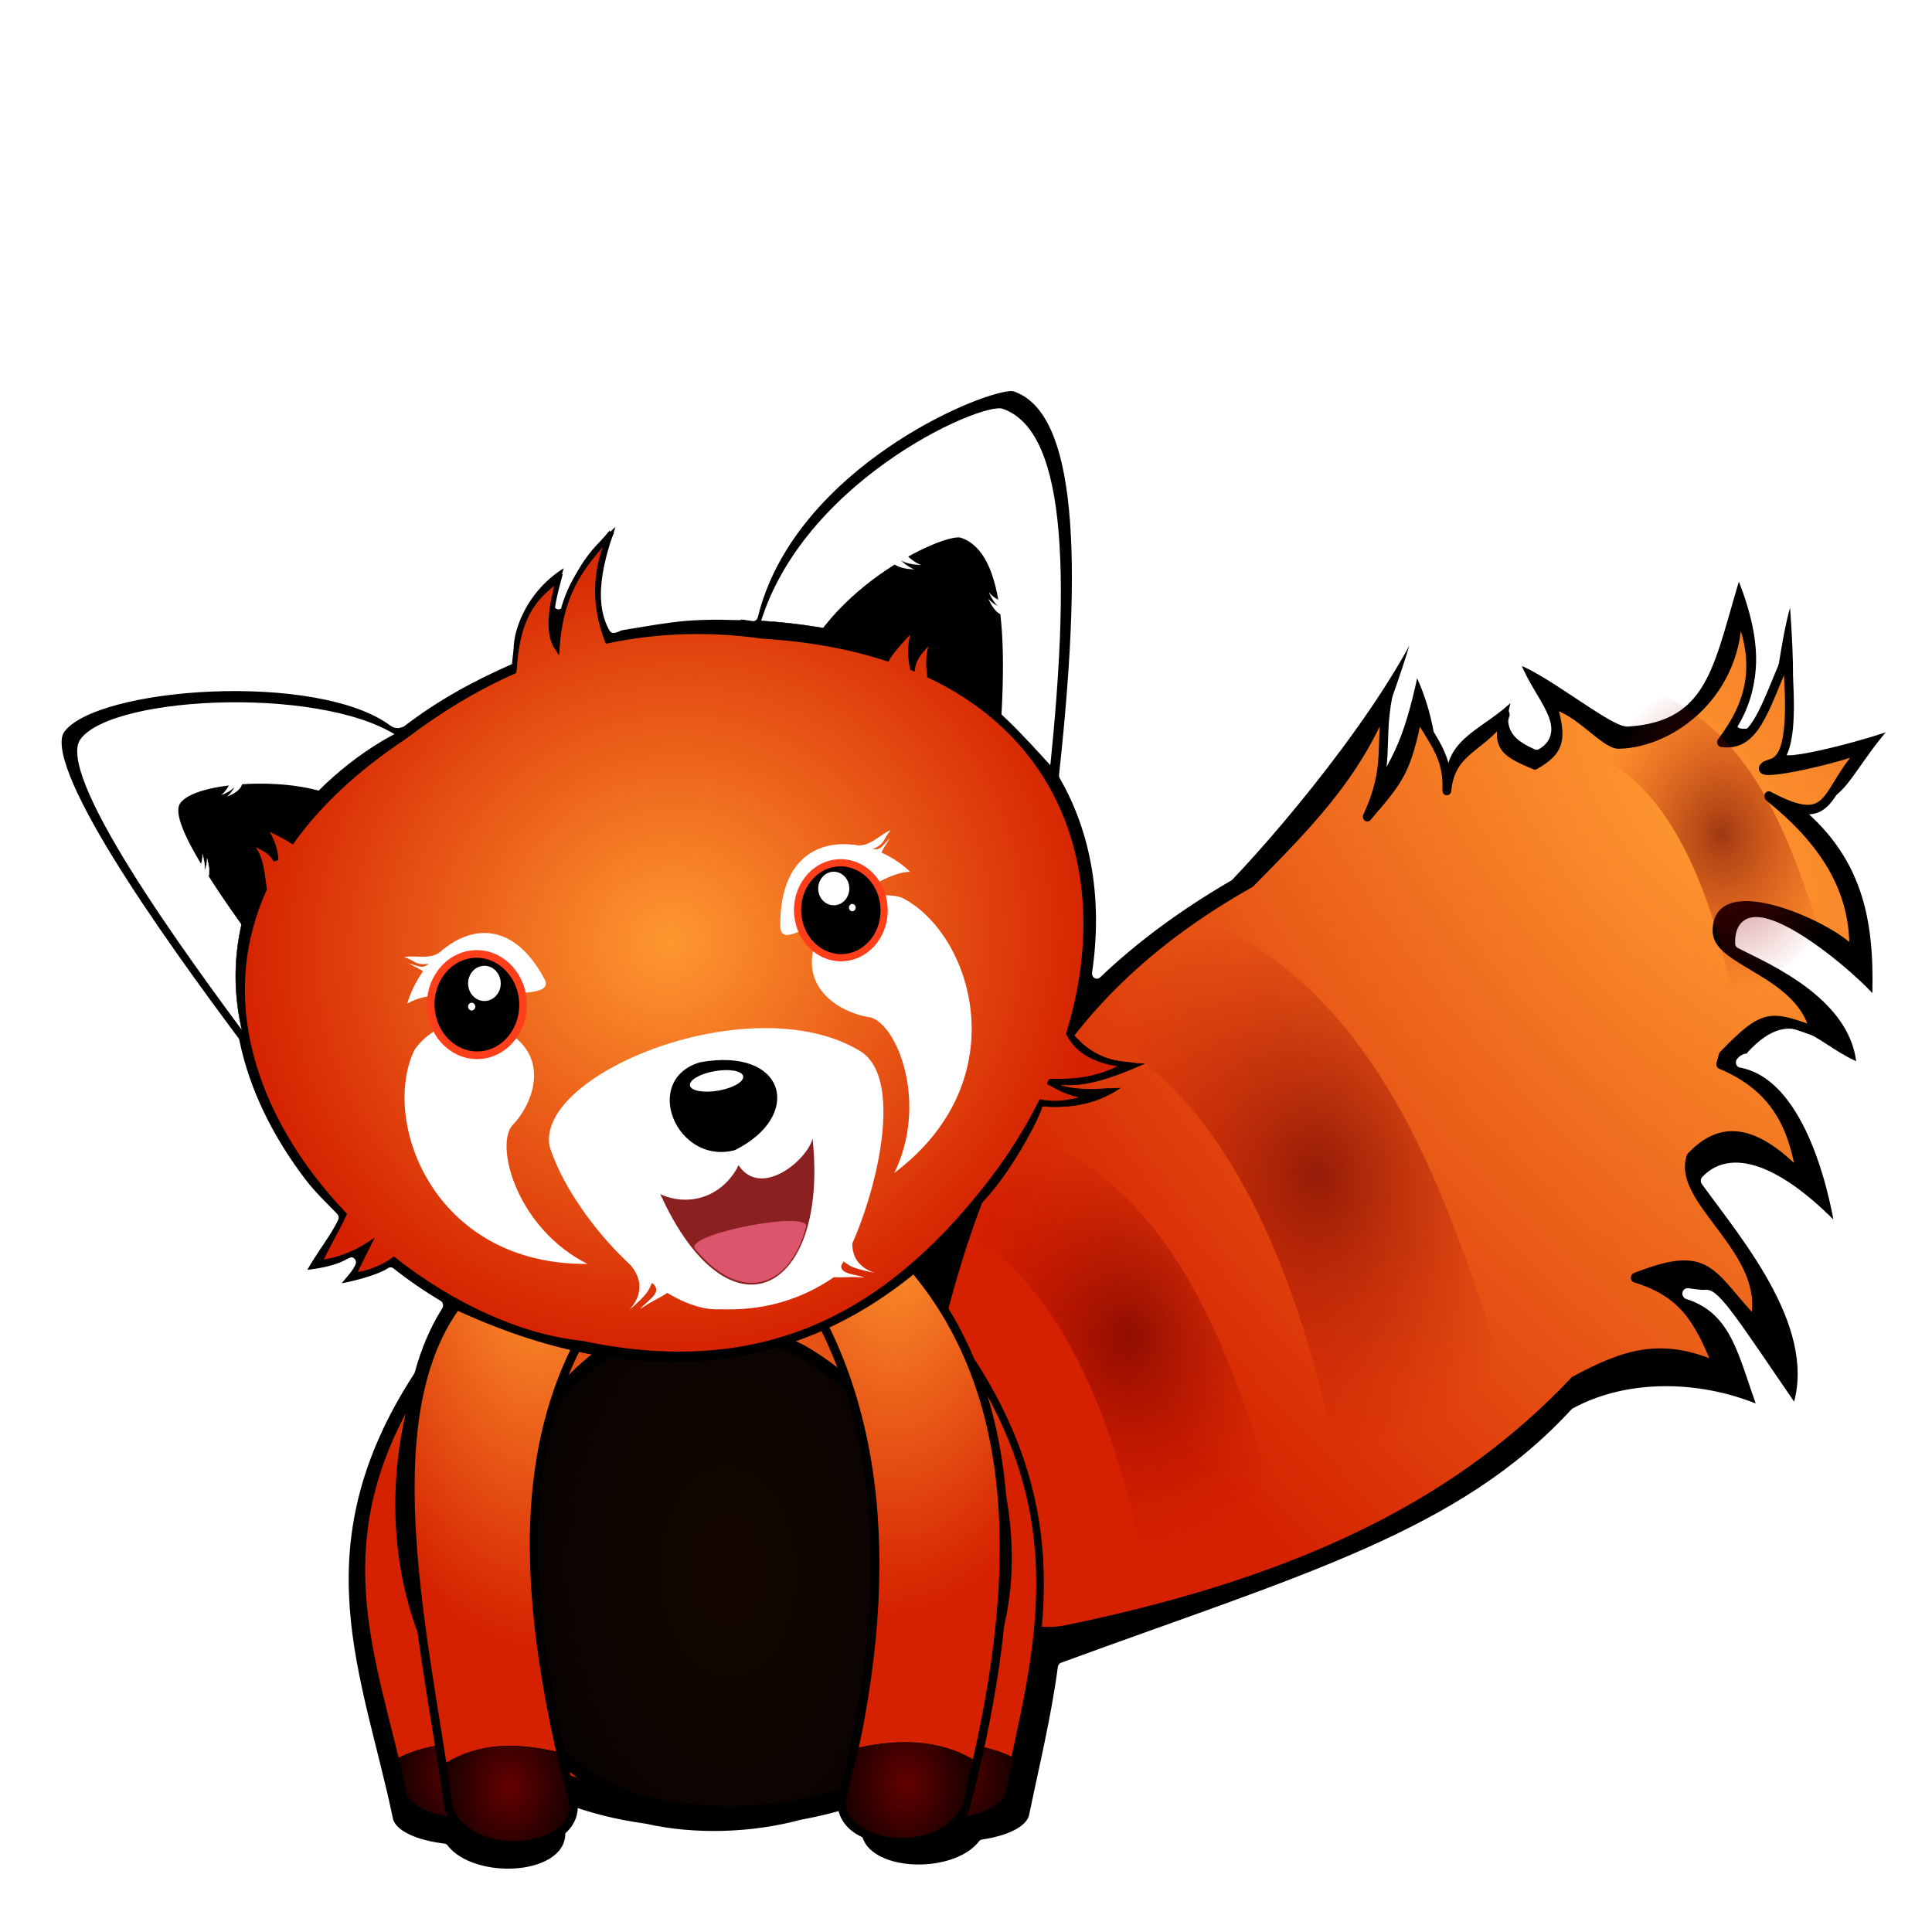 <?xml version="1.0" encoding="UTF-8" standalone="no"?>
<!-- Created with Inkscape (http://www.inkscape.org/) -->
<svg
    xmlns:inkscape="http://www.inkscape.org/namespaces/inkscape"
    xmlns:rdf="http://www.w3.org/1999/02/22-rdf-syntax-ns#"
    xmlns="http://www.w3.org/2000/svg"
    xmlns:sodipodi="http://sodipodi.sourceforge.net/DTD/sodipodi-0.dtd"
    xmlns:ns1="http://sozi.baierouge.fr"
    xmlns:cc="http://creativecommons.org/ns#"
    xmlns:xlink="http://www.w3.org/1999/xlink"
    xmlns:dc="http://purl.org/dc/elements/1.1/"
    id="svg2"
    sodipodi:docname="redpanda.svg"
    inkscape:export-filename="/home/elektroll/Bilder/Elektroll/Artwork/tuxxi.png"
    viewBox="0 0 1200 1200"
    inkscape:export-xdpi="90"
    version="1.1"
    inkscape:export-ydpi="90"
    inkscape:version="0.48.4 r9939"
  >
  <defs
      id="defs4"
    >
    <linearGradient
        id="linearGradient10732"
      >
      <stop
          id="stop10734"
          style="stop-color:#ff9830"
          offset="0"
      />
      <stop
          id="stop10736"
          style="stop-color:#d52100"
          offset="1"
      />
    </linearGradient
    >
    <linearGradient
        id="linearGradient10662"
      >
      <stop
          id="stop10664"
          style="stop-color:#640000"
          offset="0"
      />
      <stop
          id="stop10666"
          style="stop-color:#b80500;stop-opacity:0"
          offset="1"
      />
    </linearGradient
    >
    <linearGradient
        id="linearGradient10396"
      >
      <stop
          id="stop10398"
          style="stop-color:#640000"
          offset="0"
      />
      <stop
          id="stop10400"
          style="stop-color:#1c0000"
          offset="1"
      />
    </linearGradient
    >
    <filter
        id="filter10742"
        height="1.316"
        width="1.396"
        color-interpolation-filters="sRGB"
        y="-.158"
        x="-.198"
        inkscape:collect="always"
      >
      <feGaussianBlur
          id="feGaussianBlur10744"
          stdDeviation="67.647"
          inkscape:collect="always"
      />
    </filter
    >
    <filter
        id="filter10750"
        height="1.191"
        width="1.239"
        color-interpolation-filters="sRGB"
        y="-.095"
        x="-.12"
        inkscape:collect="always"
      >
      <feGaussianBlur
          id="feGaussianBlur10752"
          stdDeviation="40.87"
          inkscape:collect="always"
      />
    </filter
    >
    <filter
        id="filter10754"
        height="1.171"
        width="1.214"
        color-interpolation-filters="sRGB"
        y="-.086"
        x="-.107"
        inkscape:collect="always"
      >
      <feGaussianBlur
          id="feGaussianBlur10756"
          stdDeviation="36.642"
          inkscape:collect="always"
      />
    </filter
    >
    <filter
        id="filter10758"
        height="1.197"
        width="1.247"
        color-interpolation-filters="sRGB"
        y="-.099"
        x="-.124"
        inkscape:collect="always"
      >
      <feGaussianBlur
          id="feGaussianBlur10760"
          stdDeviation="42.256"
          inkscape:collect="always"
      />
    </filter
    >
    <radialGradient
        id="radialGradient11156"
        xlink:href="#linearGradient10732"
        gradientUnits="userSpaceOnUse"
        cy="1410.4"
        cx="3408.6"
        gradientTransform="matrix(-1.318 1.201 -2.559 -2.81 16612 -1825.9)"
        r="968.5"
        inkscape:collect="always"
    />
    <radialGradient
        id="radialGradient11158"
        xlink:href="#linearGradient10732"
        gradientUnits="userSpaceOnUse"
        cy="2909.7"
        cx="1216.2"
        gradientTransform="matrix(-4.204 -.04 -.175 4.63 12348 -14285)"
        r="127.78"
        inkscape:collect="always"
    />
    <radialGradient
        id="radialGradient11160"
        xlink:href="#linearGradient10396"
        gradientUnits="userSpaceOnUse"
        cy="3475"
        cx="5866"
        gradientTransform="matrix(-1 .01 .014 .958 12665 -3096.3)"
        r="138.5"
        inkscape:collect="always"
    />
    <radialGradient
        id="radialGradient11162"
        xlink:href="#linearGradient10732"
        gradientUnits="userSpaceOnUse"
        cy="2923.9"
        cx="1226.5"
        gradientTransform="matrix(4.204 -.04 .175 4.63 263.13 -14279)"
        r="127.78"
        inkscape:collect="always"
    />
    <radialGradient
        id="radialGradient11164"
        xlink:href="#linearGradient10396"
        gradientUnits="userSpaceOnUse"
        cy="3475"
        cx="5866"
        gradientTransform="matrix(1 .01 -.014 .958 -50.358 -3096.3)"
        r="138.5"
        inkscape:collect="always"
    />
    <radialGradient
        id="radialGradient11166"
        xlink:href="#linearGradient10732"
        gradientUnits="userSpaceOnUse"
        cy="-49.292"
        cx="1647.8"
        gradientTransform="matrix(1.521 0 0 1.466 3795.2 -219.6)"
        r="453.17"
        inkscape:collect="always"
    />
    <radialGradient
        id="radialGradient11168"
        gradientUnits="userSpaceOnUse"
        cy="-127.56"
        cx="6356.2"
        gradientTransform="matrix(1.327 -.042 .06 1.888 -2071.4 381.12)"
        r="536.23"
        inkscape:collect="always"
      >
      <stop
          id="stop11016"
          style="stop-color:#150700"
          offset="0"
      />
      <stop
          id="stop11018"
          style="stop-color:#000000"
          offset="1"
      />
    </radialGradient
    >
    <radialGradient
        id="radialGradient11170"
        xlink:href="#linearGradient10732"
        gradientUnits="userSpaceOnUse"
        cy="2978.5"
        cx="1194.9"
        gradientTransform="matrix(-3.876 -.056 -.161 6.446 11838 -19996)"
        r="127.78"
        inkscape:collect="always"
    />
    <radialGradient
        id="radialGradient11172"
        xlink:href="#linearGradient10732"
        gradientUnits="userSpaceOnUse"
        cy="2988.5"
        cx="1203.8"
        gradientTransform="matrix(3.876 -.056 .161 6.446 783.06 -19988)"
        r="127.78"
        inkscape:collect="always"
    />
    <radialGradient
        id="radialGradient11174"
        xlink:href="#linearGradient10732"
        gradientUnits="userSpaceOnUse"
        cy="4055.9"
        cx="1527.1"
        gradientTransform="matrix(.988 -.155 .137 .877 4162.6 -4747.4)"
        r="967.1"
        inkscape:collect="always"
    />
    <radialGradient
        id="radialGradient11176"
        xlink:href="#linearGradient10662"
        gradientUnits="userSpaceOnUse"
        cy="2443.1"
        cx="7390.8"
        gradientTransform="matrix(.945 -.169 .194 1.087 -211.61 -2019.2)"
        r="410.5"
        inkscape:collect="always"
    />
    <radialGradient
        id="radialGradient11178"
        xlink:href="#linearGradient10662"
        gradientUnits="userSpaceOnUse"
        cy="2443.1"
        cx="7390.8"
        gradientTransform="matrix(.945 -.169 .194 1.087 408.39 -2495.2)"
        r="410.5"
        inkscape:collect="always"
    />
    <radialGradient
        id="radialGradient11184"
        xlink:href="#linearGradient10396"
        gradientUnits="userSpaceOnUse"
        cy="3475"
        cx="5866"
        gradientTransform="matrix(1 .013 -.014 1.152 50.642 -3761.1)"
        r="138.5"
        inkscape:collect="always"
    />
    <radialGradient
        id="radialGradient11186"
        xlink:href="#linearGradient10396"
        gradientUnits="userSpaceOnUse"
        cy="3475"
        cx="5866"
        gradientTransform="matrix(-1 .013 .014 1.152 12571 -3769.1)"
        r="138.5"
        inkscape:collect="always"
    />
  </defs
  >
  <sodipodi:namedview
      id="base"
      bordercolor="#666666"
      inkscape:pageshadow="2"
      inkscape:window-y="26"
      pagecolor="#ffbb78"
      inkscape:window-height="1053"
      inkscape:window-maximized="1"
      inkscape:zoom="0.7071068"
      inkscape:window-x="0"
      showgrid="false"
      borderopacity="1.0"
      inkscape:current-layer="layer1"
      inkscape:cx="511.62948"
      inkscape:cy="598.81931"
      showguides="true"
      inkscape:guide-bbox="true"
      inkscape:window-width="1920"
      inkscape:pageopacity="1"
      inkscape:document-units="px"
  />
  <g
      id="layer1"
      inkscape:label="Ebene 1"
      inkscape:groupmode="layer"
      transform="translate(0 147.64)"
    >
    <g
        id="g11104"
        transform="matrix(.279 0 0 .301 -1321.1 866.58)"
      >
      <path
          id="path10501"
          style="stroke-linejoin:round;stroke:#ffffff;stroke-linecap:round;stroke-width:21.684;fill:#000000"
          inkscape:connector-curvature="0"
          d="m6986.3-2573.3c-3.55 0.01-7.748 0.376-12.531 1.094-101.76 15.277-483.83 177.9-562 473.56 0 0-38.473-6.094-31.062-2.031-116.4-3.551-154.06 4.563-251.22 19.281-2.819 0.426-5.655 0.862-8.469 1.313-12.018 1.917-7.912 3.56-19.844 5.875-36.967-60.385-9.585-149.9 29.656-240.72-100.48 72.805-122.99 115.02-152.28 192.06 9.148-35.994 16.576-50.949 29.437-95.281-111.44 49.957-150.97 160.95-137.84 209.19-86.248 35.566-161.32 72.715-241.19 129-6.142 2.237-10.965 3.597-18.531-1.094-166.27-115.12-664-82.417-740.12 14.375-62.553 73.641 221.62 440.15 387.16 645.97 22.875 104.47 77.001 204.14 149.91 292.62 22.314 27.081 45.331 46.48 70.813 71.281-15.716 31.793-59.556 81.579-78.313 120.44 39.145-3.187 86.299-9.519 116.91-27.906-10.588 19.807-32.078 33.107-42.844 56.75 32.849-2.554 105.98-19.783 130.69-35.937 34.792 25.389 70.233 47.916 106.03 67.656-27.57 40.458-47.994 85.916-62.594 135.16-256.28 365.53-114.64 631.32-48.281 928.12 9.668 31.887 63.01 51.373 123.59 58.094 64.332 78.45 285.88 68.623 281.09-35.344-4.423-15.905-8.707-31.694-12.844-47.344 54.324 19.588 115.2 33.356 179.25 41.5 109.32 23.053 238.05 19.588 348.88-8.125 45.878-7.829 90.344-18.334 132.12-31.406-3.201 12.199-6.538 24.474-9.969 36.813-4.779 103.9 216.49 113.77 280.97 35.469 56.241-7.709 104.16-26.743 113.28-56.812 22.816-102.04 49.724-203.86 64.719-308.47 534.54-181.7 887.78-270.64 1140.1-525.16 119.06-60.785 285.18-58.794 422.19-0.719-46.793-112.63-58.518-212.58-171.41-245.56-3.922-3.128 15.171 2.721 39.25 2.594 22.83-5.567 70.383 65.245 201.88 243.03 67.885-171.7-109.38-362-200.56-479.03 62.056-61.267 175.8-13.55 301.22 111.19-17.204-105.53-75.846-330.5-223.09-355.41 15.96-17.668 30.9 3.607 23.844-14.156 99.708-98.889 140.12-7.544 245.34 27.75-5.249-150.11-199.84-225.85-270.84-259.34-2.953-132.02 261.91 74.269 304.69 129.81 6.083-149.83-6.308-291.95-151.19-410.25-0.022-0.323-94.039-14.648-70.063-33.969 159.94 86.866 147.77-22.018 282.81-147.75-45.457 23.122-300.12 84.923-265.69 55.688 18.659-14.15 42.698-66.939 17.531-334.97-55.634 120.96-34.045 298.38-115.47 287.34 64.318-81.307 54.955-189.83-6.625-322.53-66.263 197.1-70.046 308.4-246.5 318.56-34.509 0.79-188.81-118.02-253.03-131.31 23.435 78.687 113.63 144.9 50.812 179.19-69.325-28.229-58.83-52.267-33.375-127.81-58.42 79.502-168.52 90.573-178.59 186.81 3.795-78.304-21.696-163.32-58.187-226.81-28.52 129.31-52.867 197.65-133.22 286.94 57.673-118.77 137.65-316.08 160.75-429.38-70.772 182.52-313.47 456.07-442.41 581.31-110.69 59.704-208.12 125.48-294 201.31 23.382-146.3 1.038-288.97-73.469-408.53 59.548-505.74 27.823-759.44-108.62-802.97-2.198-0.701-5.106-1.042-8.656-1.031z"
      />
      <path
          id="path10479"
          d="m8603.1-2112.3c5.072 167.31-140.9 275.26-264 278-31.911 0.71-88.616-70.064-148-82 21.67 70.669 19.086 94.21-39 125-64.106-25.353-89.539-36.153-66-104-54.022 71.4-120.69 70.567-130 157 3.509-70.325-30.256-99.98-64-157-26.372 116.14-38.698 130.81-113 211 53.331-106.67 24.64-148.25 46-250-65.443 163.92-187.24 273.96-306.47 386.44-448.47 234.94-661.29 574.65-774.12 1319.7l-19.531 12c126.81 61.344 211.21 241.53 384.44 210.03 553.1-105.67 888.5-275.61 1131.2-513.88 110.1-54.591 191.78-81.22 318.47-29.062-43.27-101.16-79.079-154.1-183.47-183.72 0.073-0.115 0.146-0.229 0.219-0.344 165.37-60.682 164.96-6.982 265.28 90.719 38.731-145.22-176.96-249.67-141.06-340.41 57.384-55.024 128.34-71.433 244.31 40.594-15.908-94.78-50.722-181.88-178.56-231.19 1.812-5.988 3.609-12.019 5.406-18.094 92.202-88.812 105.54-82.229 202.84-50.531-29.821-121.34-216.25-142.66-216.25-205.97-2.731-118.57 264.38-5.134 303.94 44.75 5.625-134.56-72.41-236.17-188.81-322.66-0.021-0.29-0.04-0.586-0.062-0.875 149.75 74.422 119.1-13.485 217.16-102.16-42.035 20.766-258.12 67.288-226.28 41.031 17.254-12.709 72.772 14.437 49.5-226.28-51.446 108.63-70.332 186.26-145.62 176.34 59.475-73.022 92.444-155.23 35.5-274.41z"
          sodipodi:nodetypes="csccccccccccccccccccccccccccccccc"
          style="stroke-linejoin:round;stroke:#000000;stroke-linecap:round;stroke-width:19.761;fill:url(#radialGradient11156)"
          inkscape:connector-curvature="0"
      />
      <path
          id="path11011"
          style="stroke:#000000;stroke-width:1px;fill:#000000"
          d="m7046.5 2073c57.599 5.366 121.79 1.222 182-36.5-44.167 0.834-94.65 7.467-137.5-7.5 33.312 1.693 73.412 6.039 191.5-43-56.635-0.847-112.08-8.519-159.5-62z"
          sodipodi:nodetypes="cccccc"
          transform="translate(0 -3160.6)"
          inkscape:connector-curvature="0"
      />
      <path
          id="path10418"
          d="m6884.9-577.82c253.17 346.94 157.09 625.04 94.085 904.76-22.905 74.99-307.35 76.288-301.89-1.694 11.287-282.9 207.27-630.12 33.544-848.59z"
          sodipodi:nodetypes="ccccc"
          style="stroke:#000000;stroke-width:16.855;fill:url(#radialGradient11158)"
          inkscape:connector-curvature="0"
      />
      <path
          id="path10820"
          d="m6992 258.04c-76.13-34.518-159.27-35.669-250.43-20.171-10.165 32.455-30.985 85.092-30.25 97.366 8.987 65.196 233.63 61.549 261.93-0.718z"
          sodipodi:nodetypes="ccccc"
          style="stroke:#000000;fill:url(#radialGradient11160)"
          inkscape:connector-curvature="0"
      />
      <path
          id="path10412"
          sodipodi:nodetypes="ccccc"
          style="stroke:#000000;stroke-width:16.855;fill:url(#radialGradient11162)"
          inkscape:connector-curvature="0"
          d="m5687.4-543.17c-253.17 346.94-117.77 597.06-54.766 876.78 22.905 74.99 307.35 76.288 301.89-1.694-11.287-282.9-207.27-630.12-33.544-848.59-87.214-10.163 197.76 4.855-213.58-26.491z"
      />
      <path
          id="path10816"
          sodipodi:nodetypes="ccccc"
          style="stroke:#000000;fill:url(#radialGradient11164)"
          inkscape:connector-curvature="0"
          d="m5622.3 258.04c76.13-34.518 159.27-35.669 250.43-20.171 10.165 32.455 30.985 85.092 30.25 97.366-8.987 65.196-233.63 61.549-261.93-0.718z"
      />
      <path
          id="path10402"
          sodipodi:nodetypes="sssss"
          style="stroke:#000000;stroke-width:34.892;fill:url(#radialGradient11166)"
          inkscape:connector-curvature="0"
          d="m5893.1 257.84c227.74 155.47 746.45 124.09 933.67-57.747 301.26-292.59 93.14-847.15-300.28-1074.6-156.64-90.573-459-91.449-600.13 11.734-362.31 264.9-407.84 864.93-33.265 1120.6z"
      />
      <path
          id="path10335"
          d="m6037 294.3c177.99 119.31 583.4 95.225 729.72-44.316 235.45-224.54 72.794-650.11-234.68-824.68-122.43-69.507-358.74-70.179-469.04 9.005-283.17 203.29-318.76 663.76-25.998 859.99z"
          sodipodi:nodetypes="sssss"
          style="stroke:#000000;stroke-width:27.022;fill:url(#radialGradient11168)"
          inkscape:connector-curvature="0"
      />
      <path
          id="path10422"
          sodipodi:nodetypes="ccccc"
          style="stroke:#000000;stroke-width:19.097;fill:url(#radialGradient11170)"
          inkscape:connector-curvature="0"
          d="m6693.7-825.25c338.27 283.21 317.67 728.97 194.04 1174.4-21.118 104.41-283.37 106.22-278.34-2.358 132.73-473.85 81.882-837.39-113.24-1093.6z"
      />
      <path
          id="path10382"
          d="m5883.9-781.28c-368.85 179.28-208.45 748.95-150.36 1138.4 21.118 104.41 283.37 106.22 278.34-2.358-132.73-473.85-129.94-825.4 113.24-1093.6z"
          sodipodi:nodetypes="ccccc"
          style="stroke:#000000;stroke-width:19.097;fill:url(#radialGradient11172)"
          inkscape:connector-curvature="0"
      />
      <path
          id="path10796"
          d="m5726-677.64c400.13 179.46 771.15 157.66 1070-84-1.999 1.025 65.76-66.867 133.22-134.51 66.53-66.711 133.47-191.87 125.13-192.44-11.668-0.799-279.97 318.48-297.63 326.5-350.88 159.28-688.28 180.68-960.71 58.442z"
          sodipodi:nodetypes="ccssscc"
          style="stroke:#000000;stroke-width:1px;fill:#000000"
          inkscape:connector-curvature="0"
      />
      <path
          id="path9818"
          d="m6417-2060.5c82.776-313.04 501.46-485.26 550.97-469.47 135.85 43.324 164.44 301.85 99.959 819.7-4.564 36.653-650.93-350.22-650.93-350.22z"
          sodipodi:nodetypes="cssc"
          style="stroke:#000000;stroke-width:8.012px;fill:#ffffff"
          inkscape:connector-curvature="0"
      />
      <path
          id="path9866"
          sodipodi:nodetypes="cssc"
          style="stroke:#000000;stroke-width:5.496px;fill:#000000"
          inkscape:connector-curvature="0"
          d="m6496.1-1935.1c56.78-214.73 343.98-332.86 377.94-322.03 93.182 29.718 112.8 207.05 68.566 562.27-3.131 25.142-446.5-240.23-446.5-240.23z"
      />
      <path
          id="path9816"
          d="m5635.7-1844.9c-157.14-114.24-649.93-96.567-724.17-2.182-61.973 72.949 227.76 442.95 385.95 639.07z"
          sodipodi:nodetypes="cccc"
          style="stroke:#000000;stroke-width:8.012px;fill:#ffffff"
          inkscape:connector-curvature="0"
      />
      <path
          id="path9864"
          sodipodi:nodetypes="cccc"
          style="stroke:#000000;stroke-width:4.055px;fill:#000000"
          inkscape:connector-curvature="0"
          d="m5504.9-1710.2c-79.53-57.818-328.94-48.874-366.52-1.104-31.366 36.921 115.27 224.18 195.33 323.44z"
      />
      <path
          id="path11102"
          sodipodi:nodetypes="ccccc"
          style="stroke:#000000;stroke-width:1px;fill:#000000"
          inkscape:connector-curvature="0"
          d="m5621.7-1858.2c-186.9 88.031-434.72 326.28-341.53 637.81l10.245-5.998 337.65-614.13z"
      />
      <path
          id="path11100"
          style="stroke:#000000;stroke-width:1px;fill:#000000"
          d="m6424.8 1072c388.42 22.27 518.59 166.31 663.27 313.96l-8.124 22.286-663.63-306.54z"
          sodipodi:nodetypes="ccccc"
          transform="translate(0 -3160.6)"
          inkscape:connector-curvature="0"
      />
      <path
          id="path9814"
          style="stroke:#000000;stroke-width:11.398;fill:url(#radialGradient11174)"
          inkscape:connector-curvature="0"
          d="m6096-2270.5c-51.95 59.449-110.9 107.1-120.71 237.53-25.362-34.374-9.097-97.302 3.352-140.21-82.254 49.237-93.231 118.12-99.376 188.33-83.48 34.422-164.13 79.267-241.44 133.74-111.84 68.72-194.32 141.74-252.17 216.68-24.307-14.542-68.426-32.778-68.426-32.778 20.352 22.19 30.253 46.65 32.186 72.835-11.492-22.863-43.613-31.793-70.936-43.962 39.316 26.486 38.445 66.001 45.051 103.08-102.15 209.1-33.872 424.59 107.75 596.45 21.597 26.208 44.9 51.395 69.563 75.397-15.212 30.769-36.386 62.124-54.542 99.731 37.888-3.085 78.629-18.481 108.25-36.276-10.249 19.169-21.947 39.28-32.368 62.161 31.794-2.472 65.986-16.219 89.905-31.853 131.76 96.14 283.21 159.92 417.74 172.49 433.05 85.287 703.6-82.039 916.25-339.35 41.5-50.78 77.152-103.94 106.6-158.36 41.374 7.663 86.487-2.092 133.43-20.323-41.747 13.778-76.204-1.142-112.84-20.068 0.37-0.771 0.724-1.55 1.092-2.322 57.024 1.189 107.38-3.732 168.74-34.834-45.436-4.295-102.81-16.868-128.62-64.505 97.791-294.46 13.079-596.67-309.7-738.99-3.864-28.699-3.83-57.325 16.208-85.569-22.313 21.917-50.213 41.95-54.331 69.966-0.122-0.047-0.246-0.086-0.369-0.132-6.473-28.606-4.826-57.935 7.501-88.254 0 0-50.748 47.127-63.576 69.104-80.716-24.575-173.21-40.665-278.07-46.482-103.11-13.647-203.95-12.516-301.9 2.323-2.728 0.413-5.458 0.845-8.181 1.281-11.632 1.856-23.233 3.901-34.781 6.142-28.52-68.391-32.236-141.47 8.707-222.97z"
      />
      <g
          id="g10041"
          transform="matrix(.988 -.155 .155 .988 4581.1 -2074.2)"
        >
        <path
            id="path9824"
            sodipodi:nodetypes="ccccc"
            style="fill:#ffffff"
            inkscape:connector-curvature="0"
            d="m1907 1182.5c107.16 81.673-46.823 379.23-129.39 453.28-82.274 35.711-168.58 43.204-258.4 26.041-137.19-13.404-299.68-245.11-324.41-391.83-5.049-153.66 495.83-255.89 712.21-87.491z"
        />
        <path
            id="path10037"
            style="fill:#ffffff"
            d="m1317 4680c28.885 27.197 52.49 73.908 0.353 112.78 47.126-27.519 47.667-31.946 59.397-48.083 22.169 23.735-13.48 32.585-34.648 49.498 39.388-16.484 38.398-12.718 65.054-23.688z"
            sodipodi:nodetypes="cccccc"
            inkscape:connector-curvature="0"
            transform="translate(0 -3160.6)"
        />
        <path
            id="path10039"
            d="m1849.2 1529.8c-23.448 32.003-38.15 82.232 20.195 110.96-51.351-18.475-52.688-22.73-67.162-36.46-17.475 27.376 19.19 29.584 43.084 42.359-41.732-9.034-40.072-5.511-68.28-11.443z"
            sodipodi:nodetypes="cccccc"
            style="fill:#ffffff"
            inkscape:connector-curvature="0"
        />
      </g
      >
      <path
          id="path10030"
          sodipodi:nodetypes="ccccccccccccc"
          style="fill:#ffffff"
          inkscape:connector-curvature="0"
          d="m5794.4-1442.8c-25.671 4.009-50.369 15.718-72.358 32.206 0.551-0.901 1.185-1.925 1.185-1.925-1.397 1.591-2.839 3.028-4.317 4.345-0.073 0.065-0.149 0.128-0.223 0.193-1.16 0.907-2.315 1.823-3.459 2.756-23.034 16.673-53.975 6.335-80.299 10.58 25.807 7.858 24.178 17.836 54.72 13.732-14.837 11.494-20.414 5.037-44.847-0.569 16.844 8.186 26.426 12.041 31.819 16.558-15.68 20.78-27.804 43.754-34.898 66.606 78.326-47.036 329.99 5.321 307.31-47.96-45.649-80.799-102.17-104.72-154.64-96.522z"
      />
      <path
          id="path9870"
          sodipodi:nodetypes="ccccc"
          style="fill:#ffffff"
          inkscape:connector-curvature="0"
          d="m6042.9-761.39c-155.57-72.719-205.69-240.54-168.18-284.9 52.637-49.783 96.469-164.38-52.928-211.63-66.473-14.881-131.1 10.163-163.97 54.954-75.596 144.89 40.408 444.11 385.07 441.58z"
      />
      <path
          id="path9822"
          d="m6726.2-949.2c76.264-145.86 5.49-307.21-53.77-321.06-74.923-9.562-185.61-75.453-97.456-197.63 43.278-49.5 129.12-62.001 167.28-49.508 156.07 71.859 260.97 374.65-16.052 568.2z"
          sodipodi:nodetypes="ccccc"
          style="fill:#ffffff"
          inkscape:connector-curvature="0"
      />
      <path
          id="path10035"
          style="fill:#ffffff"
          sodipodi:nodetypes="cccccccccccccc"
          inkscape:connector-curvature="0"
          d="m6556.5-1617.4c24.155-9.57 51.378-12.018 78.692-8.97-0.932-0.497-1.998-1.057-1.998-1.057 2.012 0.661 3.983 1.168 5.925 1.553 0.096 0.019 0.194 0.034 0.29 0.053 1.46 0.193 2.92 0.396 4.379 0.619 28.309 2.677 49.724-21.933 74.559-31.634-18.249 19.868-11.782 27.639-40.182 39.602 18.617 2.374 20.146-6.021 38.354-23.25-10.359 15.601-16.66 23.786-19.014 30.416 24.056 9.948 46.162 23.591 63.872 39.682-91.36-0.78-283.33 183.81-289.14 114.63-1.671-92.787 34.888-142.08 84.26-161.65z"
      />
      <path
          id="path9830"
          d="m6205.1-905.32c59.15 25.088 131.52 9.277 170.23-52.438 1.429-2.277 3.006-8.498 4.534-6.434 50.375 68.054 152.74-12.101 164.21-55.78 36.65 319.8-186.19 426.3-338.97 114.65z"
          sodipodi:nodetypes="csscc"
          style="fill:#8a2020"
          inkscape:connector-curvature="0"
      />
      <path
          id="path9832"
          d="m6295-1174.2c-127.47 34.196-50.631 205 74.702 174.88 149.22-68.566 112.68-205.85-74.702-174.88z"
          sodipodi:nodetypes="ccc"
          style="stroke:#000000;stroke-width:6.887px;fill:#000000"
          inkscape:connector-curvature="0"
      />
      <path
          id="path9928"
          sodipodi:rx="88.388344"
          sodipodi:ry="22.627417"
          style="fill:#ffffff"
          sodipodi:type="arc"
          d="m1675.8 4510.7c1.513 12.491-36.815 22.93-85.607 23.318-48.792 0.387-89.572-9.425-91.085-21.915-1.513-12.491 36.815-22.93 85.607-23.318 48.79-0.387 89.57 9.424 91.085 21.914"
          sodipodi:open="true"
          transform="matrix(.671 -.105 .14 .894 4633.6 -5005.6)"
          sodipodi:cy="4511.3911"
          sodipodi:cx="1587.4547"
          sodipodi:end="12.535327"
          sodipodi:start="6.252194"
      />
      <g
          id="g9949"
          transform="matrix(.988 -.155 .155 .988 4581.1 -2074.2)"
        >
        <path
            id="path9932"
            style="stroke:#ffffff;stroke-width:1px;fill:#ffffff"
            inkscape:connector-curvature="0"
            d="m524.91 3716.4c0.072 0.499 0.121 0.974 0.188 1.469 0.053-0.739-0.013-1.259-0.188-1.469zm0.188 1.469c-0.516 7.245-11.529 37.132-25.031 35.219-0.164-0.248-0.336-0.489-0.5-0.75l0.281 0.719c-3.525-0.591-7.223-3.367-10.938-9.281l10.5 25.5c2.454-0.077 4.706-0.36 6.781-0.844l3.281 7.938c23.169-0.726 27.881-21.342 24.188-48.531-0.245 4.044-4.134 16.045-10.031 24.5 3.196-8.986 3.296-20.964 1.469-34.469zm8.562 9.969c0.039-0.65 0.001-1.123-0.156-1.312 0.064 0.443 0.097 0.873 0.156 1.312z"
            transform="translate(0 -3160.6)"
        />
        <path
            id="path9941"
            style="fill:#ffffff"
            inkscape:connector-curvature="0"
            d="m583.19 441.91c0.496-0.089 0.962-0.193 1.453-0.285-0.685 0.283-1.199 0.385-1.453 0.285zm1.453-0.285c6.713-2.773 31.607-22.643 25.535-34.855-0.288-0.077-0.57-0.165-0.869-0.238l0.771 0.04c-1.671-3.159-5.472-5.794-12.255-7.455l27.51 1.929c0.7 2.353 1.141 4.58 1.336 6.702l8.567 0.613c6.613 22.217-11.468 33.186-38.436 38.25 3.761-1.507 13.924-8.98 20.09-17.241-7.521 5.865-18.857 9.734-32.249 12.257zm12.159 4.985c-0.604 0.242-1.066 0.355-1.295 0.266 0.44-0.079 0.859-0.184 1.295-0.266z"
        />
      </g
      >
      <path
          id="path9955"
          style="stroke:#ffffff;stroke-width:1px;fill:#ffffff"
          inkscape:connector-curvature="0"
          d="m6937.6-2145.9c0.229 0.449 0.463 0.866 0.694 1.308-0.469-0.574-0.715-1.037-0.694-1.308zm0.694 1.308c4.598 5.622 30.826 23.696 40.756 14.348-0.01-0.298-0.01-0.593-0.024-0.901l0.184 0.749c2.539-2.514 3.961-6.915 3.587-13.889l6.12 26.889c-2.05 1.352-4.053 2.419-6.028 3.22l1.895 8.377c-19.35 12.763-35.085-1.367-47.741-25.712 2.531 3.164 12.628 10.727 22.32 14.237-7.792-5.5-14.778-15.23-21.07-27.318zm-1.25 13.082c-0.406-0.508-0.648-0.918-0.629-1.163 0.203 0.399 0.424 0.77 0.629 1.163z"
      />
      <path
          id="path9957"
          style="fill:#ffffff"
          inkscape:connector-curvature="0"
          d="m6788-2203.5c-0.669-0.015-1.302-0.056-1.965-0.076 0.957 0.23 1.653 0.258 1.965 0.076zm-1.965-0.076c-9.378-2.26-46.126-23.219-40.668-40.49 0.361-0.16 0.713-0.333 1.092-0.491l-1.003 0.211c1.544-4.489 5.989-8.727 14.549-12.301l-35.702 8.183c-0.436 3.232-0.556 6.244-0.377 9.068l-11.116 2.564c-4.113 30.511 21.867 41.19 58.293 42.294-5.245-1.204-20.116-8.923-29.904-18.496 11.074 6.151 26.744 8.899 44.836 9.457zm-14.931 9.039c0.843 0.194 1.472 0.247 1.754 0.082-0.594-0.013-1.165-0.065-1.754-0.082z"
      />
      <g
          id="g9991"
          transform="matrix(1.217 -.191 .191 1.217 4285.7 -2260.7)"
        >
        <path
            id="path9977"
            sodipodi:rx="56.568542"
            sodipodi:ry="62.225395"
            style="fill-rule:evenodd;stroke:#ff3e1a;stroke-width:9.391;fill:#000000"
            sodipodi:type="arc"
            d="m1182.3 4120.6c0.968 34.35-23.562 63.059-54.789 64.124-31.227 1.065-57.326-25.918-58.294-60.267-0.968-34.35 23.562-63.059 54.788-64.124 31.226-1.065 57.324 25.916 58.294 60.264"
            sodipodi:open="true"
            transform="matrix(1.475 0 0 1.364 -570.06 -4659.7)"
            sodipodi:cy="4122.4824"
            sodipodi:cx="1125.714"
            sodipodi:end="12.535327"
            sodipodi:start="6.252194"
        />
        <path
            id="path9983"
            sodipodi:rx="22.5"
            sodipodi:ry="22.5"
            style="fill-rule:evenodd;fill:#ffffff"
            sodipodi:type="arc"
            d="m1128 4090.8c0.385 12.42-9.372 22.801-21.792 23.186s-22.801-9.372-23.186-21.792 9.372-22.801 21.792-23.186 22.801 9.371 23.186 21.791"
            sodipodi:open="true"
            transform="matrix(1.311 0 0 1.311 -339.93 -4433.5)"
            sodipodi:cy="4091.4922"
            sodipodi:cx="1105.5"
            sodipodi:end="12.535327"
            sodipodi:start="6.252194"
        />
        <path
            id="path9985"
            sodipodi:rx="22.5"
            sodipodi:ry="22.5"
            style="fill-rule:evenodd;fill:#ffffff"
            sodipodi:type="arc"
            d="m1128 4090.8c0.385 12.42-9.372 22.801-21.792 23.186s-22.801-9.372-23.186-21.792 9.372-22.801 21.792-23.186 22.801 9.371 23.186 21.791"
            sodipodi:open="true"
            transform="matrix(.289 0 0 .289 761.13 -217.15)"
            sodipodi:cy="4091.4922"
            sodipodi:cx="1105.5"
            sodipodi:end="12.535327"
            sodipodi:start="6.252194"
        />
      </g
      >
      <g
          id="g9996"
          transform="matrix(1.141 -.179 .179 1.141 4269.9 -2171.5)"
        >
        <path
            id="path9979"
            sodipodi:rx="56.568542"
            sodipodi:ry="62.225395"
            style="fill-rule:evenodd;stroke:#ff3e1a;stroke-width:9.391;fill:#000000"
            sodipodi:type="arc"
            d="m1182.3 4120.6c0.968 34.35-23.562 63.059-54.789 64.124-31.227 1.065-57.326-25.918-58.294-60.267-0.968-34.35 23.562-63.059 54.788-64.124 31.226-1.065 57.324 25.916 58.294 60.264"
            sodipodi:open="true"
            transform="matrix(1.475 0 0 1.364 247.35 -4727.6)"
            sodipodi:cy="4122.4824"
            sodipodi:cx="1125.714"
            sodipodi:end="12.535327"
            sodipodi:start="6.252194"
        />
        <path
            id="path9987"
            sodipodi:rx="22.5"
            sodipodi:ry="22.5"
            style="fill-rule:evenodd;fill:#ffffff"
            sodipodi:type="arc"
            d="m1128 4090.8c0.385 12.42-9.372 22.801-21.792 23.186s-22.801-9.372-23.186-21.792 9.372-22.801 21.792-23.186 22.801 9.371 23.186 21.791"
            sodipodi:open="true"
            transform="matrix(-1.333 0 0 1.333 3374 -4598.9)"
            sodipodi:cy="4091.4922"
            sodipodi:cx="1105.5"
            sodipodi:end="12.535327"
            sodipodi:start="6.252194"
        />
        <path
            id="path9989"
            sodipodi:rx="22.5"
            sodipodi:ry="22.5"
            style="fill-rule:evenodd;fill:#ffffff"
            sodipodi:type="arc"
            d="m1128 4090.8c0.385 12.42-9.372 22.801-21.792 23.186s-22.801-9.372-23.186-21.792 9.372-22.801 21.792-23.186 22.801 9.371 23.186 21.791"
            sodipodi:open="true"
            transform="matrix(-.289 0 0 .289 2249.9 -288.15)"
            sodipodi:cy="4091.4922"
            sodipodi:cx="1105.5"
            sodipodi:end="12.535327"
            sodipodi:start="6.252194"
        />
      </g
      >
      <path
          id="path10615"
          d="m6282.3-792.9c-23.522-30.508 262.13-81.041 246.9-44.113-37.009 128.83-148.15 156.82-246.9 44.113z"
          sodipodi:nodetypes="ccc"
          style="fill:#db556d"
          inkscape:connector-curvature="0"
      />
      <path
          id="path10652"
          d="m6800-855.64c414.36 98.953 500 824 500 824l320-112c-135.88-396.5-244.28-818.71-700-916z"
          sodipodi:nodetypes="ccccc"
          style="opacity:.784;filter:url(#filter10758);fill:url(#radialGradient11176)"
          inkscape:connector-curvature="0"
      />
      <path
          id="path10676"
          style="opacity:.784;filter:url(#filter10754);fill:url(#radialGradient11178)"
          d="m7420-1331.6c414.36 98.953 500 824 500 824l320-112c-135.88-396.5-244.28-818.71-700-916z"
          sodipodi:nodetypes="ccccc"
          inkscape:connector-curvature="0"
          transform="matrix(1.278 0 0 1.29 -2383.5 456.83)"
      />
      <path
          id="path10688"
          style="opacity:.784;filter:url(#filter10750);fill:url(#radialGradient11178)"
          d="m7420-1331.6c414.36 98.953 500 824 500 824l320-112c-135.88-396.5-244.28-818.71-700-916z"
          sodipodi:nodetypes="ccccc"
          inkscape:connector-curvature="0"
          transform="matrix(1.278 0 0 1.29 -1879.5 94.829)"
      />
      <path
          id="path10692"
          style="opacity:.784;filter:url(#filter10742);fill:url(#radialGradient11178)"
          d="m7420-1331.6c414.36 98.953 500 824 500 824l320-112c-135.88-396.5-244.28-818.71-700-916z"
          sodipodi:nodetypes="ccccc"
          inkscape:connector-curvature="0"
          transform="matrix(.706 0 0 .713 3013.6 -871.94)"
      />
      <path
          id="path10798"
          d="m5728 268.36c76.13-41.479 154.59-41.624 245.75-23 10.165 39 30.985 102.25 30.25 117-8.987 78.342-211.96 102.16-261.75-1.5z"
          sodipodi:nodetypes="ccccc"
          style="stroke:#000000;fill:url(#radialGradient11184)"
          inkscape:connector-curvature="0"
      />
      <path
          id="path10808"
          sodipodi:nodetypes="ccccc"
          style="stroke:#000000;fill:url(#radialGradient11186)"
          inkscape:connector-curvature="0"
          d="m6902 261.86c-76.13-41.479-165.09-43.124-256.25-24.5-10.165 39-28.485 102.25-27.75 117 9.487 82.342 211.96 102.16 261.75-1.5z"
      />
    </g
    >
  </g
  >
</svg
>
